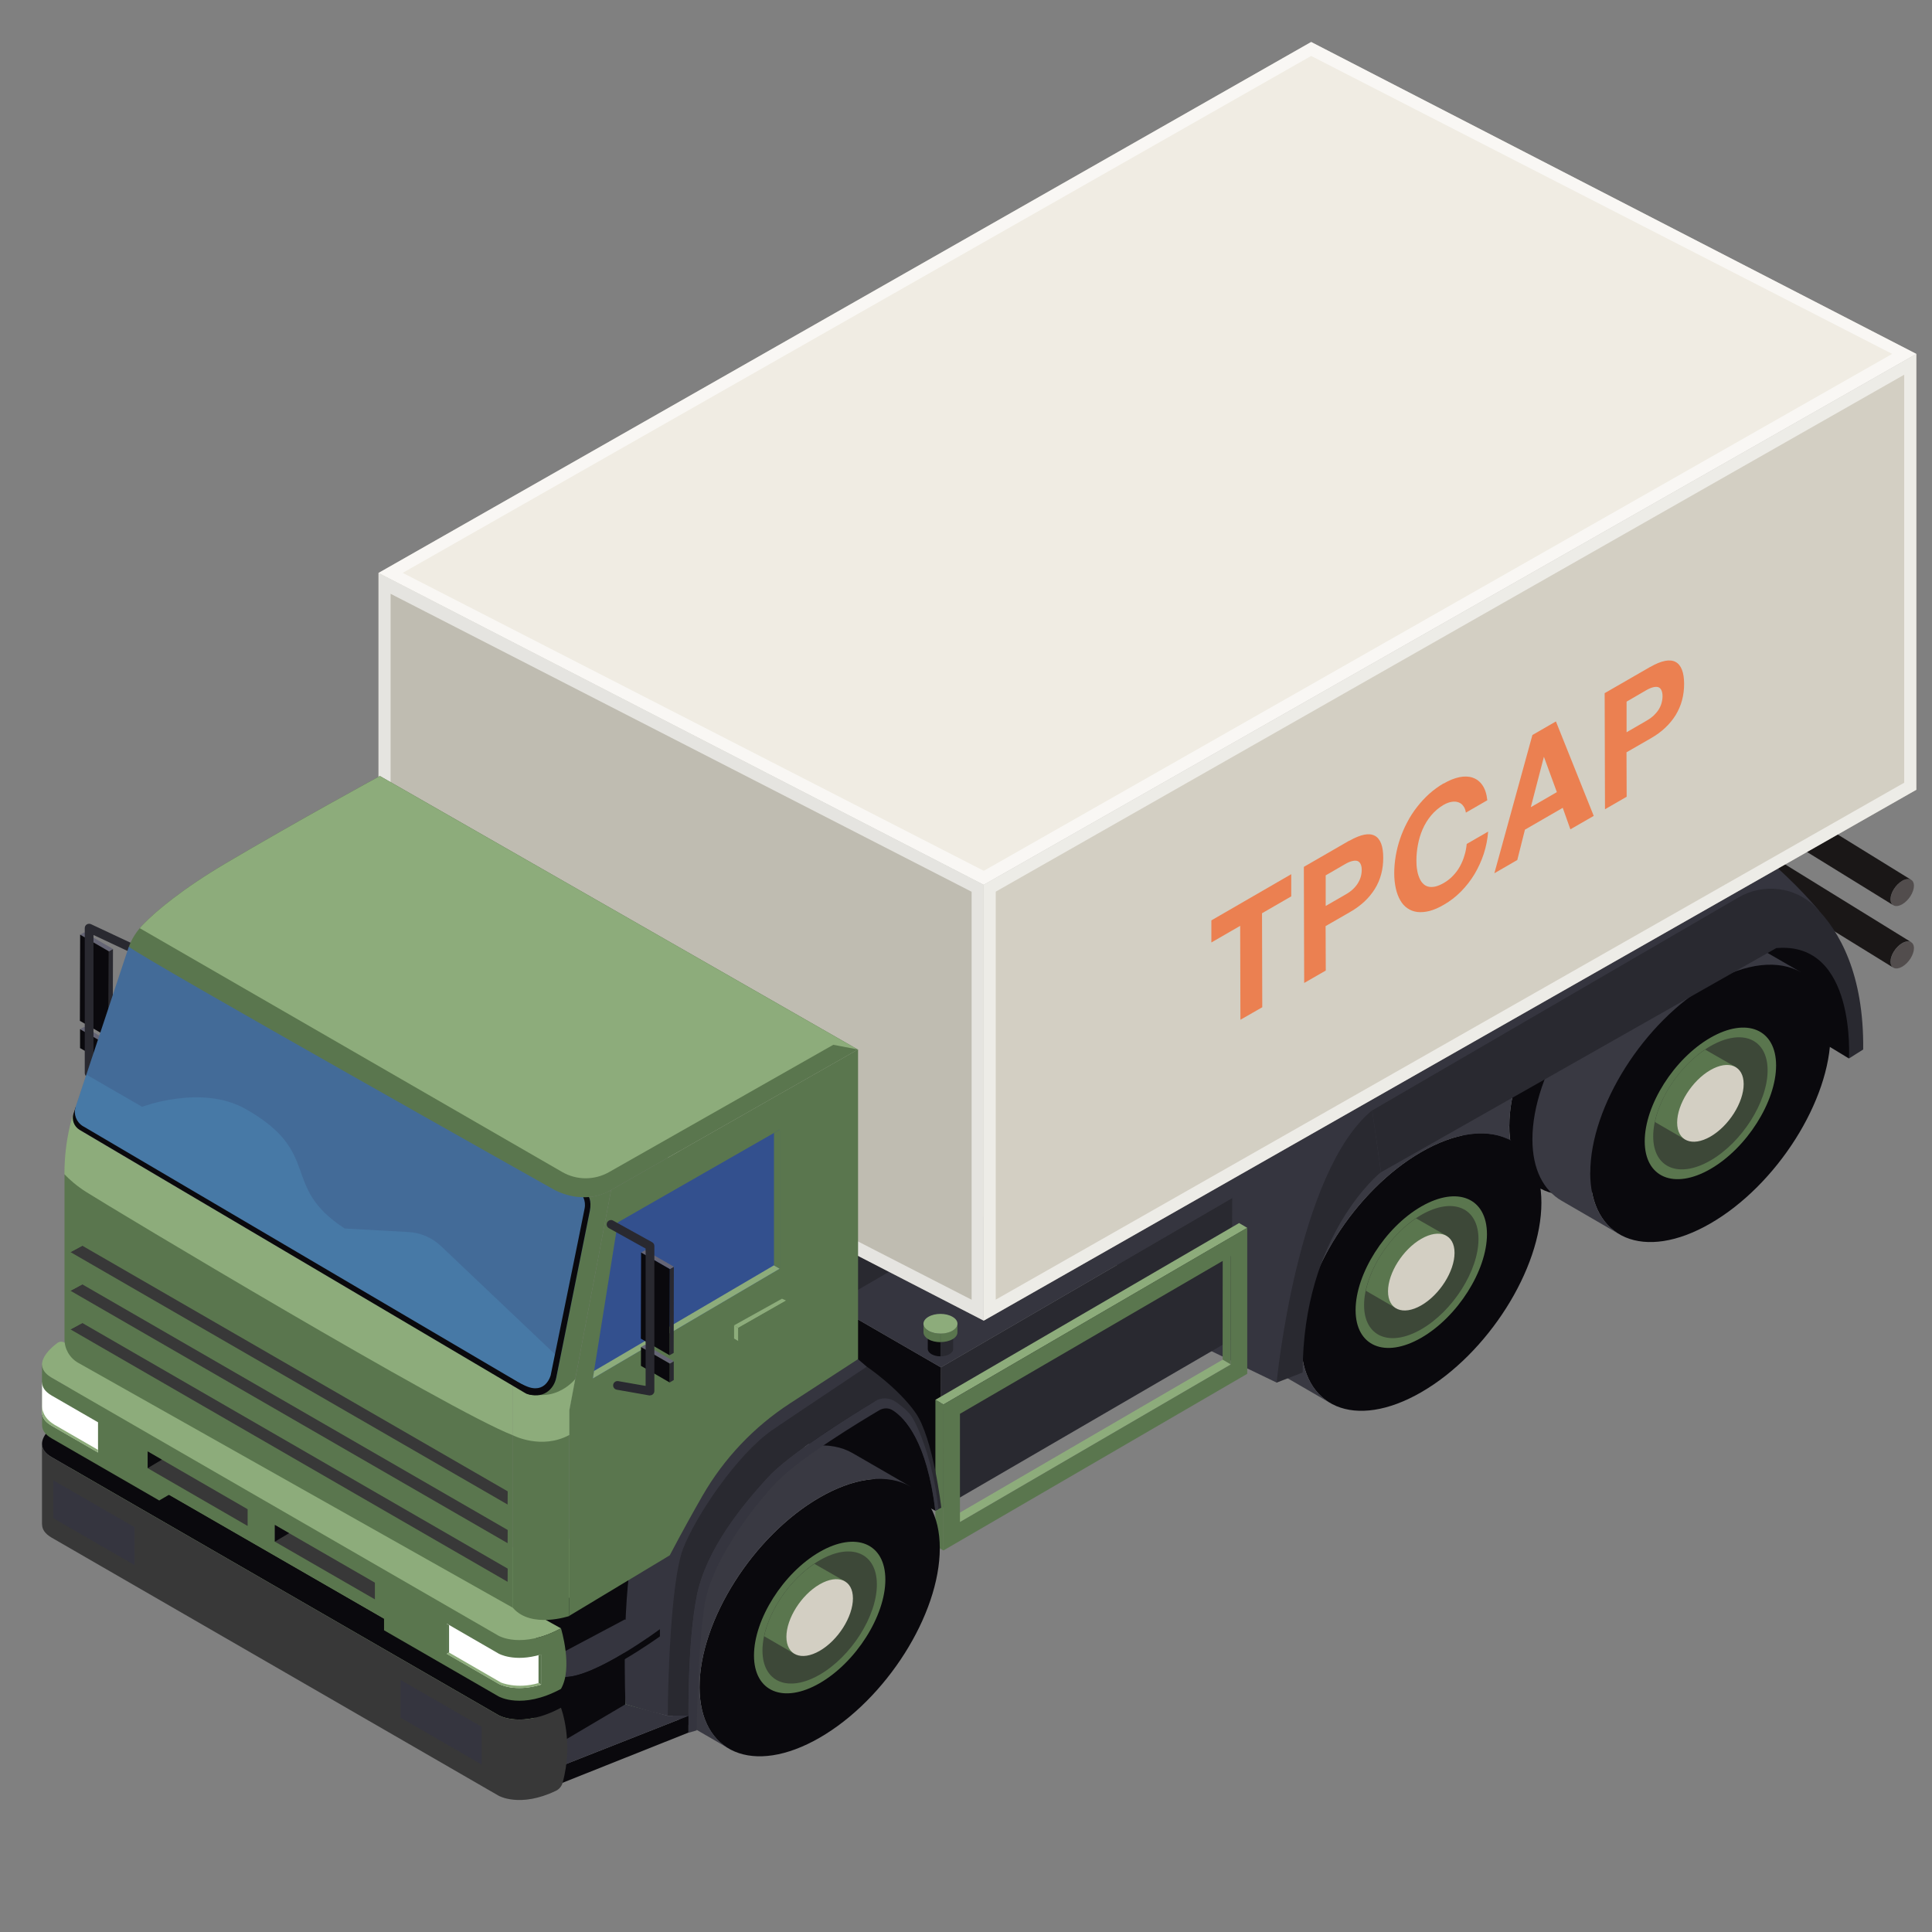 <svg width="230" height="230" viewBox="0 0 230 230" fill="none" xmlns="http://www.w3.org/2000/svg">
<rect x="0" y="0" width="230" height="230" fill="#808080" stroke="none"/>
<g clip-path="url(#clip0_5_9)">
<path d="M227.85 105.45C227.85 106.22 227.23 107.2 226.46 107.65C225.69 108.09 225.07 107.83 225.07 107.06C225.07 106.29 225.69 105.31 226.46 104.86C227.23 104.41 227.85 104.68 227.85 105.45Z" fill="#524D4D"/>
<path d="M225.06 107.06C225.06 106.29 225.68 105.31 226.45 104.86C226.87 104.62 227.25 104.59 227.5 104.73L199.82 87.65C199.56 87.5 199.19 87.53 198.77 87.78C198 88.22 197.38 89.21 197.38 89.98C197.38 90.33 197.51 90.57 197.72 90.69L225.4 107.77C225.19 107.65 225.06 107.4 225.06 107.05V107.06Z" fill="#1A1717"/>
<path d="M227.85 112.88C227.85 113.65 227.23 114.63 226.46 115.08C225.69 115.52 225.07 115.26 225.07 114.49C225.07 113.72 225.69 112.74 226.46 112.29C227.23 111.85 227.85 112.11 227.85 112.88Z" fill="#524D4D"/>
<path d="M225.06 114.48C225.06 113.71 225.68 112.73 226.45 112.28C226.87 112.04 227.25 112.01 227.5 112.15L199.82 95.07C199.56 94.92 199.19 94.95 198.77 95.2C198 95.64 197.38 96.63 197.38 97.4C197.38 97.75 197.51 97.99 197.72 98.12L225.4 115.2C225.19 115.08 225.06 114.83 225.06 114.48Z" fill="#1A1717"/>
<path d="M220.11 126.01L199.16 113.29L209.64 107.35L219.06 115.4L221.19 122.67L220.11 126.01Z" fill="#0A090D"/>
<path d="M208.28 117.52C208.28 125.42 201.88 135.52 193.98 140.08C186.08 144.64 179.68 141.93 179.68 134.04C179.68 126.14 186.08 116.04 193.98 111.48C201.88 106.92 208.28 109.63 208.28 117.52Z" fill="#0A090D"/>
<path d="M179.68 134.03C179.68 126.13 186.08 116.03 193.98 111.47C198.3 108.98 202.16 108.67 204.79 110.18L197.89 106.2C195.27 104.69 191.4 104.99 187.08 107.49C179.18 112.05 172.78 122.15 172.78 130.05C172.78 133.63 174.1 136.13 176.28 137.38L183.16 141.37C180.99 140.1 179.66 137.6 179.66 134.02L179.68 134.03Z" fill="#393942"/>
<path d="M217.92 123.09C217.92 130.99 211.52 141.09 203.62 145.65C195.72 150.21 189.32 147.5 189.32 139.61C189.32 131.71 195.72 121.61 203.62 117.05C211.52 112.49 217.92 115.2 217.92 123.09Z" fill="#0A090D"/>
<path d="M211.44 126.84C211.44 131.16 207.94 136.68 203.62 139.17C199.3 141.66 195.8 140.18 195.8 135.87C195.8 131.55 199.3 126.03 203.62 123.54C207.94 121.05 211.44 122.53 211.44 126.84Z" fill="#5A764E"/>
<path opacity="0.6" d="M210.43 127.42C210.43 131.18 207.38 135.99 203.62 138.16C199.86 140.33 196.81 139.04 196.81 135.28C196.81 131.52 199.86 126.71 203.62 124.54C207.38 122.37 210.43 123.66 210.43 127.42Z" fill="#2B2B2B"/>
<path d="M197.01 133.57L200.63 135.67L206.61 127.02L202.99 124.95C200.06 126.89 197.67 130.4 197.01 133.58V133.57Z" fill="#5A764E"/>
<path d="M207.58 129.06C207.58 131.25 205.81 134.05 203.62 135.31C201.43 136.57 199.66 135.82 199.66 133.64C199.66 131.46 201.43 128.65 203.62 127.39C205.81 126.13 207.58 126.88 207.58 129.06Z" fill="#D3CFC3"/>
<path d="M189.32 139.61C189.32 131.71 195.72 121.61 203.62 117.05C207.94 114.56 211.8 114.25 214.43 115.76L207.54 111.78C204.92 110.27 201.05 110.57 196.73 113.07C188.83 117.63 182.43 127.73 182.43 135.63C182.43 139.21 183.75 141.71 185.93 142.96L192.81 146.95C190.64 145.68 189.31 143.18 189.31 139.6L189.32 139.61Z" fill="#393942"/>
<path d="M183.5 143.18C183.5 151.08 177.1 161.18 169.2 165.74C161.3 170.3 154.9 167.59 154.9 159.7C154.9 151.8 161.3 141.7 169.2 137.14C177.1 132.58 183.5 135.29 183.5 143.18Z" fill="#0A090D"/>
<path d="M177.02 146.93C177.02 151.25 173.52 156.77 169.2 159.26C164.88 161.75 161.38 160.27 161.38 155.96C161.38 151.65 164.88 146.12 169.2 143.63C173.52 141.14 177.02 142.62 177.02 146.93Z" fill="#5A764E"/>
<path opacity="0.6" d="M176.01 147.51C176.01 151.27 172.96 156.08 169.2 158.25C165.44 160.42 162.39 159.13 162.39 155.37C162.39 151.61 165.44 146.8 169.2 144.63C172.96 142.46 176.01 143.75 176.01 147.51Z" fill="#2B2B2B"/>
<path d="M162.6 153.66L166.22 155.76L172.2 147.11L168.58 145.04C165.64 146.98 163.26 150.49 162.6 153.67V153.66Z" fill="#5A764E"/>
<path d="M173.16 149.15C173.16 151.34 171.39 154.14 169.2 155.4C167.01 156.66 165.24 155.91 165.24 153.73C165.24 151.54 167.01 148.74 169.2 147.48C171.39 146.22 173.16 146.97 173.16 149.15Z" fill="#D3CFC3"/>
<path d="M154.9 159.7C154.9 151.8 161.3 141.7 169.2 137.14C173.52 134.65 177.38 134.34 180.01 135.85L173.12 131.87C170.5 130.36 166.63 130.66 162.31 133.16C154.41 137.72 148.01 147.82 148.01 155.72C148.01 159.3 149.33 161.8 151.51 163.05L158.39 167.04C156.22 165.77 154.89 163.27 154.89 159.69L154.9 159.7Z" fill="#393942"/>
<path d="M151.99 164.6L132.21 155.06C132.21 155.06 133.68 140.01 141.32 132.4C148.97 124.78 189.99 99.4 197.9 97.35C205.81 95.3 216.57 108.44 216.57 108.44L190.37 120.62L162.35 136.56L155.53 150.29L151.99 164.6Z" fill="#35353F"/>
<path d="M221.81 124.94C221.9 115.97 218.99 110.85 216.14 107.99C213.71 105.55 209.91 105.11 206.94 106.85L163.36 132.19L164.41 139.55L211.46 112.87C221.01 112.02 220.11 126.01 220.11 126.01L221.81 124.94Z" fill="#292930"/>
<path d="M163.35 132.18C154.38 139.56 151.98 164.6 151.98 164.6L155.08 163.39C155.08 146.92 164.4 139.54 164.4 139.54L163.35 132.18Z" fill="#292930"/>
<path d="M110.05 144.46L115.08 147.41L97.78 157.53L97.8 151.58L110.05 144.46Z" fill="#292930"/>
<path d="M110.05 144.46L97.8 151.58L82.32 142.6L94.58 135.48L110.05 144.46Z" fill="#35353F"/>
<path d="M146.69 142.62L146.64 159.46L111.96 179.62L112.01 162.78L146.69 142.62Z" fill="#292930"/>
<path d="M112.01 162.78L111.96 179.62L99.05 172.16L99.1 155.32L112.01 162.78Z" fill="#0A090D"/>
<path d="M146.69 142.62L112.01 162.78L99.1 155.32L133.78 135.17L146.69 142.62Z" fill="#35353F"/>
<path d="M110.88 158.82C111.18 158.99 111.57 159.08 111.96 159.08V161.47C111.57 161.47 111.19 161.38 110.89 161.21C110.6 161.04 110.45 160.82 110.45 160.6V158.21C110.45 158.43 110.59 158.65 110.88 158.82Z" fill="#0A090D"/>
<path d="M113.02 158.82C113.32 158.65 113.47 158.42 113.47 158.2V160.59C113.48 160.82 113.33 161.04 113.03 161.21C112.73 161.38 112.35 161.47 111.96 161.47V159.08C112.34 159.08 112.73 158.99 113.02 158.82Z" fill="#292930"/>
<path d="M110.89 157.59C110.3 157.93 110.3 158.48 110.89 158.83C111.48 159.17 112.43 159.17 113.02 158.83C113.61 158.49 113.62 157.94 113.02 157.59C112.43 157.25 111.48 157.25 110.89 157.59Z" fill="#35353F"/>
<path d="M110.52 158.42C110.92 158.65 111.44 158.77 111.96 158.76V159.78C111.44 159.78 110.92 159.67 110.53 159.44C110.14 159.21 109.94 158.91 109.94 158.62V157.6C109.93 157.9 110.12 158.2 110.52 158.42Z" fill="#5A764E"/>
<path d="M113.38 158.42C113.78 158.19 113.98 157.89 113.98 157.58V158.6C113.99 158.9 113.8 159.2 113.4 159.43C113 159.66 112.48 159.77 111.97 159.77V158.75C112.48 158.75 113 158.63 113.39 158.41L113.38 158.42Z" fill="#5A764E"/>
<path d="M110.53 156.76C109.74 157.22 109.73 157.96 110.53 158.42C111.32 158.88 112.6 158.88 113.39 158.42C114.18 157.96 114.19 157.22 113.39 156.76C112.6 156.3 111.32 156.3 110.53 156.76Z" fill="#8DAC7B"/>
<path d="M146.52 162.44L145.55 161.87L145.56 148.99L146.53 149.55L146.52 162.44Z" fill="#5A764E"/>
<path d="M114.27 181.2L113.3 180.64L145.55 161.87L146.52 162.44L114.27 181.2Z" fill="#8DAC7B"/>
<path d="M112.32 184.58L111.35 184.02L111.36 166.64L112.33 167.2L112.32 184.58Z" fill="#5A764E"/>
<path d="M112.33 167.2L111.36 166.64L147.51 145.6L148.48 146.17L112.33 167.2Z" fill="#8DAC7B"/>
<path d="M112.33 167.2L148.48 146.16V163.55L112.31 184.58V167.2H112.33ZM146.52 162.44V149.55L114.28 168.31V181.2L146.52 162.44Z" fill="#5A764E"/>
<path d="M117.11 105.33V157.22L228.14 94.02V42.13L117.11 105.33Z" fill="#D3CFC3"/>
<path d="M153.72 104.07L144.21 109.57V112.2L147.64 110.22L147.67 121.4L150.27 119.91L150.24 108.72L153.72 106.71V104.07Z" fill="#EB8051"/>
<path d="M157.82 107.86V104.21L160.15 102.86C160.48 102.67 160.77 102.55 161.02 102.5C161.27 102.44 161.47 102.45 161.63 102.51C161.79 102.58 161.91 102.71 161.99 102.89C162.07 103.07 162.11 103.3 162.11 103.57C162.11 103.84 162.07 104.12 161.99 104.4C161.91 104.67 161.79 104.93 161.63 105.18C161.47 105.43 161.27 105.67 161.02 105.9C160.8 106.1 160.54 106.29 160.25 106.45C160.22 106.47 160.18 106.49 160.15 106.51L157.81 107.86M160.64 100.07L155.22 103.2L155.26 117.02L157.83 115.54L157.81 110.25L160.66 108.61C160.66 108.61 160.73 108.57 160.76 108.55C161.39 108.19 161.94 107.78 162.42 107.34C162.92 106.87 163.34 106.36 163.68 105.81C164.02 105.26 164.27 104.67 164.43 104.06C164.6 103.43 164.67 102.78 164.67 102.11C164.67 101.44 164.59 100.86 164.42 100.42C164.25 99.98 164 99.67 163.66 99.49C163.32 99.31 162.9 99.27 162.4 99.37C161.9 99.47 161.31 99.71 160.64 100.09" fill="#EB8051"/>
<path d="M171.86 93.26C171.24 93.62 170.67 94.04 170.14 94.51C169.61 94.99 169.13 95.51 168.69 96.08C168.25 96.64 167.86 97.24 167.53 97.88C167.19 98.52 166.91 99.17 166.68 99.84C166.45 100.51 166.28 101.19 166.16 101.89C166.04 102.59 165.98 103.29 165.98 103.96C165.98 104.63 166.05 105.23 166.17 105.77C166.29 106.31 166.47 106.78 166.7 107.18C166.93 107.58 167.21 107.9 167.56 108.13C167.9 108.37 168.29 108.51 168.73 108.57C169.17 108.62 169.65 108.58 170.18 108.45C170.71 108.31 171.29 108.06 171.9 107.7C172.63 107.28 173.31 106.76 173.93 106.13C174.54 105.51 175.08 104.82 175.54 104.06C175.99 103.3 176.36 102.49 176.64 101.64C176.92 100.78 177.09 99.9 177.16 99L174.61 100.47C174.56 100.95 174.48 101.42 174.33 101.87C174.2 102.33 174.01 102.76 173.79 103.16C173.56 103.57 173.29 103.93 172.97 104.26C172.66 104.59 172.29 104.88 171.89 105.11C171.49 105.34 171.15 105.48 170.83 105.55C170.52 105.61 170.24 105.61 169.99 105.54C169.75 105.47 169.54 105.34 169.37 105.15C169.19 104.97 169.06 104.73 168.95 104.46C168.84 104.19 168.75 103.88 168.7 103.53C168.64 103.19 168.62 102.83 168.62 102.44C168.62 101.84 168.68 101.21 168.8 100.57C168.92 99.93 169.1 99.32 169.36 98.72C169.62 98.13 169.95 97.58 170.37 97.08C170.79 96.58 171.28 96.15 171.87 95.81C172.2 95.62 172.51 95.51 172.8 95.46C173.1 95.41 173.37 95.42 173.61 95.51C173.85 95.59 174.05 95.73 174.2 95.95C174.36 96.15 174.46 96.41 174.51 96.74L177.06 95.27C176.98 94.52 176.79 93.92 176.48 93.48C176.18 93.03 175.78 92.74 175.32 92.58C174.86 92.42 174.33 92.4 173.74 92.52C173.14 92.65 172.52 92.89 171.86 93.28" fill="#EB8051"/>
<path d="M182.24 96.09L183.79 90.12H183.81L185.34 94.3L182.23 96.1M185.22 85.89L182.43 87.5L177.9 103.96L180.63 102.38L181.54 98.77L186.04 96.17L186.95 98.73L189.73 97.13L185.23 85.89" fill="#EB8051"/>
<path d="M193.64 87.18V83.53L195.96 82.18C196.29 81.99 196.59 81.86 196.84 81.81C197.09 81.75 197.29 81.76 197.45 81.82C197.61 81.89 197.73 82.02 197.8 82.2C197.88 82.38 197.92 82.61 197.92 82.88C197.92 83.15 197.88 83.43 197.8 83.71C197.73 83.97 197.61 84.23 197.45 84.49C197.29 84.74 197.08 84.98 196.84 85.21C196.62 85.41 196.36 85.6 196.06 85.77C196.03 85.79 195.99 85.81 195.96 85.83L193.63 87.18M196.46 79.39L191.03 82.52L191.07 96.34L193.65 94.85L193.63 89.56L196.48 87.92C196.48 87.92 196.55 87.88 196.58 87.86C197.21 87.5 197.75 87.1 198.23 86.65C198.73 86.18 199.15 85.67 199.49 85.12C199.82 84.57 200.08 83.98 200.24 83.37C200.41 82.74 200.49 82.09 200.49 81.41C200.49 80.73 200.4 80.16 200.23 79.73C200.06 79.29 199.81 78.98 199.47 78.8C199.13 78.62 198.71 78.58 198.21 78.68C197.71 78.78 197.13 79.01 196.46 79.4" fill="#EB8051"/>
<path opacity="0.6" d="M117.11 105.33V157.22L228.13 94.02V42.13L117.11 105.33ZM226.69 93.18L118.54 154.72V106.15L226.69 44.61V93.18Z" fill="white"/>
<path d="M45.06 68.2V120.09L117.11 157.22V105.33L45.06 68.2Z" fill="#BFBCB1"/>
<path opacity="0.6" d="M117.11 105.33V157.22L45.06 120.09V68.2L117.11 105.33ZM115.67 154.73V106.16L46.5 70.69V119.26L115.67 154.73Z" fill="white"/>
<path d="M156.09 5L45.06 68.21L117.11 105.33L228.14 42.13L156.09 5Z" fill="#F0ECE3"/>
<path opacity="0.6" d="M156.09 5L45.06 68.21L117.11 105.34L228.13 42.14L156.09 5ZM117.12 103.67L47.94 68.2L156.09 6.66L225.26 42.13L117.12 103.67Z" fill="white"/>
<path d="M8.33 160.58V181.38L62.17 211.13L80.73 201.72V178.91C80.73 178.91 64.73 186.24 54.04 183.71C43.35 181.18 8.34 160.58 8.34 160.58H8.33Z" fill="#8DAC7B"/>
<path d="M63.89 191.41L63.61 210.06L74.5 205.02L74.46 202.89L75.26 187.87L63.89 191.41Z" fill="#0A090D"/>
<path d="M101.53 164.33C101.99 164.49 102.43 164.69 102.86 164.91L104.17 164.63C104.17 164.63 106.4 165.26 108.49 168.23C110.6 171.22 111.55 178.98 111.55 178.98L111.35 179.85L91.52 169.37C91.52 169.37 98.03 163.07 101.53 164.33Z" fill="#0A090D"/>
<path d="M102.73 165.78L105.36 167.46C105.36 167.46 109.95 168.24 111.35 179.84L111.72 179.66L112.06 179.49C112.06 179.49 111.1 171.17 108.99 168.18C106.9 165.21 103.18 162.69 103.18 162.69L102.73 165.77V165.78Z" fill="#292930"/>
<path d="M111.88 184.31C111.88 192.21 105.48 202.31 97.58 206.87C89.68 211.43 83.28 208.72 83.28 200.83C83.28 192.93 89.68 182.83 97.58 178.27C105.48 173.71 111.88 176.42 111.88 184.31Z" fill="#0A090D"/>
<path d="M105.4 188.05C105.4 192.37 101.9 197.89 97.58 200.38C93.26 202.87 89.76 201.39 89.76 197.08C89.76 192.77 93.26 187.24 97.58 184.75C101.9 182.26 105.4 183.74 105.4 188.05Z" fill="#5A764E"/>
<path opacity="0.6" d="M104.39 188.63C104.39 192.39 101.34 197.2 97.58 199.37C93.82 201.54 90.77 200.25 90.77 196.49C90.77 192.73 93.82 187.92 97.58 185.75C101.34 183.58 104.39 184.87 104.39 188.63Z" fill="#2B2B2B"/>
<path d="M90.97 194.79L94.59 196.89L100.57 188.24L96.95 186.17C94.02 188.11 91.63 191.62 90.97 194.8V194.79Z" fill="#5A764E"/>
<path d="M101.54 190.28C101.54 192.47 99.77 195.27 97.58 196.53C95.39 197.79 93.62 197.04 93.62 194.86C93.62 192.68 95.39 189.87 97.58 188.61C99.77 187.35 101.54 188.1 101.54 190.28Z" fill="#D3CFC3"/>
<path d="M83.28 200.82C83.28 192.92 89.68 182.82 97.58 178.26C101.9 175.77 105.76 175.46 108.39 176.97L101.5 172.99C98.88 171.48 95.01 171.78 90.69 174.28C82.79 178.84 76.39 188.94 76.39 196.84C76.39 200.42 77.71 202.92 79.89 204.17L86.77 208.16C84.6 206.89 83.27 204.39 83.27 200.81L83.28 200.82Z" fill="#393942"/>
<path d="M103.19 162.71L105.36 166.1C105.36 166.1 94.68 172.34 91.46 175.85C88.23 179.36 84.08 184.51 82.96 189.95C81.85 195.39 81.96 204.26 81.96 204.26H79.5L77.69 198.16C77.69 198.16 78.8 186.34 78.68 186.42C78.56 186.51 82.69 174.85 82.69 174.85L94.7 165.03L103.18 162.7L103.19 162.71Z" fill="#292930"/>
<path d="M102.15 161.81L103.19 162.7C103.19 162.7 93.39 169.24 91.97 170.22C87.75 173.13 82.81 180.5 81.32 184.37C79.83 188.24 79.5 200.68 79.5 204.26L77.42 203.74L74.46 202.89C74.46 202.89 73.9 189.49 75.66 183.03C77.42 176.57 90.52 163.89 97.61 161.62L102.15 161.81Z" fill="#35353F"/>
<path d="M66.96 210.17L81.96 204.26V206.26L66.91 212.26L66.96 210.17Z" fill="#0A090D"/>
<path d="M79.5 204.26L74.46 202.89L66.91 207.35L66.96 210.17L81.96 204.26H79.5Z" fill="#35353F"/>
<path d="M74.37 192.79L78.56 193.96C78.56 193.96 70.87 199.68 67.24 199.65L65.99 197.25L74.37 192.8V192.79Z" fill="#35353F"/>
<path d="M67.24 199.64C70.87 199.67 78.56 193.95 78.56 193.95V194.81C78.56 194.81 70.69 200.49 67.06 200.46L65.99 198.09V197.23L67.24 199.63V199.64Z" fill="#0A090D"/>
<path d="M9.51 170.33L7.25 169.03C7.25 169.03 3.02 171.67 6.16 173.48C9.29 175.29 59.35 204.19 59.35 204.19C59.35 204.19 62.12 205.82 66.78 203.3L63.11 201.26L57.76 199.63L11.04 172.68L9.51 170.33Z" fill="#0A090D"/>
<path d="M66.78 203.3C62.12 205.82 59.35 204.19 59.35 204.19C59.35 204.19 6.5 173.68 6.16 173.48C5.31 172.99 5.01 172.44 5.01 171.9H5V181.48H5.01C5.01 182.02 5.31 182.57 6.16 183.06C9.29 184.87 59.35 213.77 59.35 213.77C59.35 213.77 61.89 215.26 66.2 213.18C66.57 213 66.86 212.65 66.97 212.26C68.34 207.35 66.78 203.3 66.78 203.3Z" fill="#383838"/>
<path d="M57.33 205.56L47.67 199.98V204.48L57.33 210.06V205.56Z" fill="#35353F"/>
<path d="M6.35 180.74L16.02 186.32V181.81L6.35 176.23V180.74Z" fill="#35353F"/>
<path d="M9.51 160.88L7.7 159.84C7.42 159.68 7.07 159.69 6.81 159.89C5.82 160.64 3.67 162.6 6.16 164.03C9.29 165.84 59.35 194.74 59.35 194.74C59.35 194.74 62.12 196.37 66.78 193.85L63.11 191.81L57.76 190.18L11.04 163.23L9.51 160.88Z" fill="#8DAC7B"/>
<path d="M18.95 177.29V178.63L22.34 176.65V175.27L18.95 177.29Z" fill="#5A764E"/>
<path d="M66.78 193.84C62.12 196.36 59.35 194.73 59.35 194.73C59.35 194.73 6.5 164.22 6.16 164.02C5.31 163.53 5.01 162.98 5.01 162.44H5C5 162.44 5 169.66 5.01 169.66C5.01 170.2 5.31 170.75 6.16 171.24C7.1 171.78 12.23 174.75 18.96 178.63V177.29L45.72 192.7V194.08C53.52 198.58 59.35 201.95 59.35 201.95C59.35 201.95 62.12 203.58 66.78 201.06C68.24 198.55 66.78 193.84 66.78 193.84Z" fill="#5A764E"/>
<path d="M29.48 181.66L17.58 174.78V172.79L29.48 179.67V181.66Z" fill="#383838"/>
<path d="M17.58 174.78L19.27 173.77L17.58 172.79V174.78Z" fill="#0A090D"/>
<path d="M44.63 190.4L32.72 183.53V181.54L44.63 188.41V190.4Z" fill="#383838"/>
<path d="M32.72 183.53L34.42 182.52L32.72 181.54V183.53Z" fill="#0A090D"/>
<path d="M6.16 166.14C5.31 165.65 5.01 165.1 5.01 164.56H5V168.15C5 168.15 5 168.15 5.01 168.15C5.01 168.69 5.31 169.24 6.16 169.73C6.71 170.05 8.73 171.21 11.67 172.91V169.32C8.34 167.4 6.23 166.18 6.16 166.14Z" fill="white"/>
<path d="M6.43 169.58C6.96 169.89 8.88 170.99 11.66 172.6V172.92C8.72 171.22 6.7 170.06 6.15 169.74C5.31 169.25 5 168.69 5 168.15V167.37C5 167.64 5.09 168.78 6.43 169.57V169.58Z" fill="#8DAC7B"/>
<path d="M59.35 196.85C59.35 196.85 56.95 195.46 53.19 193.29V196.88C56.96 199.05 59.35 200.44 59.35 200.44C59.35 200.44 61.2 201.52 64.41 200.55V196.96C61.2 197.93 59.35 196.85 59.35 196.85Z" fill="white"/>
<path d="M53.46 193.45V196.73L53.18 196.89V193.3C53.28 193.36 53.36 193.4 53.46 193.46V193.45Z" fill="#5A764E"/>
<path d="M53.46 196.73C57.23 198.9 59.62 200.29 59.62 200.29C59.62 200.29 61.47 201.12 64.1 200.37L64.4 200.56C61.19 201.53 59.34 200.45 59.34 200.45C59.34 200.45 56.94 199.07 53.18 196.89L53.46 196.73Z" fill="#8DAC7B"/>
<path d="M64.41 196.96V200.55L64.11 200.36V197.03C64.21 197 64.31 196.99 64.41 196.96Z" fill="#5A764E"/>
<path d="M12.96 113.25L13.45 112.97L13.42 123.22L12.94 123.5L12.96 113.25Z" fill="#292930"/>
<path d="M9.54 111.27L10.03 110.99L13.45 112.97L12.96 113.25L9.54 111.27Z" fill="#656575"/>
<path d="M12.96 113.25L12.94 123.5L9.51 121.53L9.54 111.27L12.96 113.25Z" fill="#0A090D"/>
<path d="M12.95 124.5L13.44 124.22L13.43 126.46L12.95 126.74V124.5Z" fill="#C5C5C5"/>
<path d="M9.53 122.52L10.02 122.24L13.44 124.22L12.95 124.5L9.53 122.52Z" fill="#656575"/>
<path d="M12.95 124.5V126.74L9.53 124.77V122.52L12.95 124.5Z" fill="#0A090D"/>
<path d="M16.4 132.54C16.56 132.54 16.72 132.47 16.82 132.33C16.99 132.1 16.94 131.78 16.71 131.61L11.13 127.5V111.31L15.68 113.44C15.94 113.56 16.25 113.44 16.37 113.19C16.49 112.93 16.38 112.62 16.12 112.5L10.83 110.02C10.67 109.95 10.48 109.96 10.33 110.05C10.18 110.14 10.09 110.31 10.09 110.49V127.75C10.09 127.91 10.17 128.07 10.3 128.17L16.09 132.43C16.18 132.5 16.29 132.53 16.4 132.53V132.54Z" fill="#292930"/>
<path d="M67.78 192.37V167.87L72.75 141.66L102.15 124.93V161.8L94.06 167.06C89.75 169.86 86.18 173.63 83.62 178.08C82.49 180.05 81.18 182.41 79.73 185.16L67.79 192.35L67.78 192.37Z" fill="#5A764E"/>
<path d="M93.59 154.83L93.09 154.61L87.39 157.78L87.89 158.08L93.59 154.83Z" fill="#8DAC7B"/>
<path d="M87.89 158.08V159.65L87.39 159.35V157.78L87.89 158.08Z" fill="#8DAC7B"/>
<path d="M93.59 154.83V156.41L87.89 159.65V158.08L93.59 154.83Z" fill="#5A764E"/>
<path d="M61.07 191.41V164.92L66.04 141.67C66.04 141.67 69.38 143.59 72.75 141.67L67.78 167.88V192.38C67.78 192.38 63.25 193.93 61.07 191.42V191.41Z" fill="#5A764E"/>
<path d="M7.68 139.78V159.44C7.68 160.6 8.3 161.67 9.31 162.24L61.07 191.41V170.86L7.68 139.78Z" fill="#5A764E"/>
<path d="M61.07 164.92V170.87C53.62 168.03 13.24 143.8 10.29 141.92C9.13 141.19 8.28 140.43 7.67 139.79C7.67 135.56 8.7 132.71 8.7 132.71L9.46 134.51L61.06 164.92H61.07Z" fill="#8DAC7B"/>
<path d="M61.07 170.87C61.07 170.87 64.45 172.63 67.78 170.83V167.88L68.48 164.17C68.48 164.17 65.56 167.91 61.07 164.92V170.87Z" fill="#8DAC7B"/>
<path d="M9.02 131.76L8.75 132.57C8.51 133.3 8.81 134.11 9.47 134.5L62.4 165.77C63.65 166.52 65.27 165.8 65.55 164.36L69.53 144.55C70 142.1 68.22 141.73 66.03 140.54L9.01 131.76H9.02Z" fill="#0A090D"/>
<path d="M9.9 134.08L63.1 165.37C64.34 166.12 65.97 165.39 66.23 163.96L66.67 161.73L70.22 144.14C70.68 141.71 68.9 141.32 66.71 140.12L28.8 119.88L15.34 112.69L9.01 131.76C8.72 132.64 9.08 133.59 9.89 134.08H9.9Z" fill="#436B98"/>
<path opacity="0.2" d="M9.02 131.76L10.29 127.93L16.92 131.76C16.92 131.76 24.01 129.06 29.24 132.02C38.5 137.26 33.27 141.22 41.04 146.25L48.64 146.67C50.07 146.75 51.43 147.34 52.48 148.32L66.17 161.32L66.68 161.72L66.24 163.95C65.98 165.38 64.34 166.11 63.11 165.36L9.91 134.07C9.09 133.58 8.74 132.64 9.03 131.75L9.02 131.76Z" fill="#56B1DE"/>
<path d="M60.65 163.93L62.59 165.87C64.61 166.67 65.97 165.39 66.23 163.96L70.22 144.14C70.44 142.97 70.15 142.26 69.51 141.73L69.27 142.26C69.27 142.26 69.78 142.88 69.6 143.85C69.42 144.84 65.56 163.71 65.56 163.71C65.56 163.71 64.98 166.07 62.58 164.99C61.87 164.68 61.25 164.37 60.64 163.94L60.65 163.93Z" fill="#0A090D"/>
<path d="M60.43 179.11L60.44 177.54L9.8 148.3L8.39 149.06L60.43 179.11Z" fill="#383838"/>
<path d="M8.39 149.06L9.8 148.3L8.4 147.49L8.39 149.06Z" fill="#5A764E"/>
<path d="M60.43 183.71L60.44 182.14L9.8 152.9L8.39 153.66L60.43 183.71Z" fill="#383838"/>
<path d="M8.39 153.66L9.8 152.9L8.4 152.09L8.39 153.66Z" fill="#5A764E"/>
<path d="M60.43 188.31L60.44 186.74L9.8 157.5L8.39 158.26L60.43 188.31Z" fill="#383838"/>
<path d="M8.39 158.26L9.8 157.5L8.4 156.69L8.39 158.26Z" fill="#5A764E"/>
<path d="M102.15 124.94L72.75 141.67C72.75 141.67 69.95 143.61 66.03 141.67C66.03 141.67 16.99 114.11 15.35 112.71C15.35 112.71 15.64 111.69 16.64 110.49C16.74 110.37 16.85 110.24 16.97 110.12C18.57 108.43 21.85 105.74 26.87 102.77C35.61 97.61 44.66 92.69 45.21 92.39H45.24L102.14 124.95L102.15 124.94Z" fill="#5A764E"/>
<path d="M102.15 124.94L99.2 124.38L72.5 139.54C70.77 140.52 68.65 140.52 66.92 139.52L16.64 110.5C16.74 110.38 16.85 110.25 16.97 110.13C18.57 108.44 21.85 105.75 26.87 102.78C35.61 97.62 44.66 92.7 45.21 92.4H45.24L102.14 124.96L102.15 124.94Z" fill="#8DAC7B"/>
<path d="M92.83 134.48V151.03L70.58 164.1L73.55 145.52L92.83 134.48Z" fill="#33508E"/>
<path d="M70.72 163.21L92.14 150.63L92.83 151.03L70.58 164.1L70.72 163.21Z" fill="#8DAC7B"/>
<path d="M92.83 134.48V151.03L92.14 150.63V134.87L92.83 134.48Z" fill="#5A764E"/>
<path d="M79.74 151.08L80.22 150.8L80.2 161.06L79.71 161.34L79.74 151.08Z" fill="#292930"/>
<path d="M76.32 149.11L76.8 148.83L80.22 150.8L79.74 151.08L76.32 149.11Z" fill="#656575"/>
<path d="M79.74 151.08L79.71 161.34L76.29 159.36L76.32 149.11L79.74 151.08Z" fill="#0A090D"/>
<path d="M79.73 162.33L80.21 162.05V164.29L79.72 164.58L79.73 162.33Z" fill="#292930"/>
<path d="M76.31 160.36L76.79 160.08L80.21 162.05L79.73 162.33L76.31 160.36Z" fill="#656575"/>
<path d="M79.73 162.33L79.72 164.58L76.3 162.6L76.31 160.36L79.73 162.33Z" fill="#0A090D"/>
<path d="M77.39 166.11C77.51 166.11 77.63 166.07 77.72 165.99C77.84 165.89 77.9 165.75 77.9 165.59V148.33C77.9 148.14 77.8 147.97 77.63 147.88L72.99 145.31C72.74 145.17 72.43 145.26 72.29 145.51C72.15 145.76 72.24 146.07 72.49 146.21L76.86 148.64V164.99L73.6 164.42C73.32 164.37 73.05 164.56 73 164.84C72.95 165.12 73.14 165.39 73.42 165.44L77.29 166.12C77.29 166.12 77.35 166.12 77.38 166.12L77.39 166.11Z" fill="#292930"/>
<path d="M82.95 189.95C84.06 184.51 88.22 179.35 91.45 175.85C94.02 173.06 101.31 168.53 104.17 166.8C104.92 166.35 105.86 166.36 106.59 166.86C107.27 167.32 108.06 167.94 108.5 168.59C109.37 169.88 111.17 174.28 111.72 179.68L111.35 179.86C110.35 171.57 107.71 168.8 106.3 167.9C105.8 167.58 105.17 167.59 104.67 167.89C102.4 169.23 95.24 173.57 92.54 176.36C89.32 179.7 84.72 186.01 83.9 190.94C83.08 195.86 82.94 206 82.94 206L81.97 206.28V204.28C81.97 204.28 81.85 195.41 82.97 189.97L82.95 189.95Z" fill="#35353F"/>
</g>
<defs>
<clipPath id="clip0_5_9">
<rect width="223.14" height="209.29" fill="white" transform="translate(5 5)"/>
</clipPath>
</defs>
</svg>
